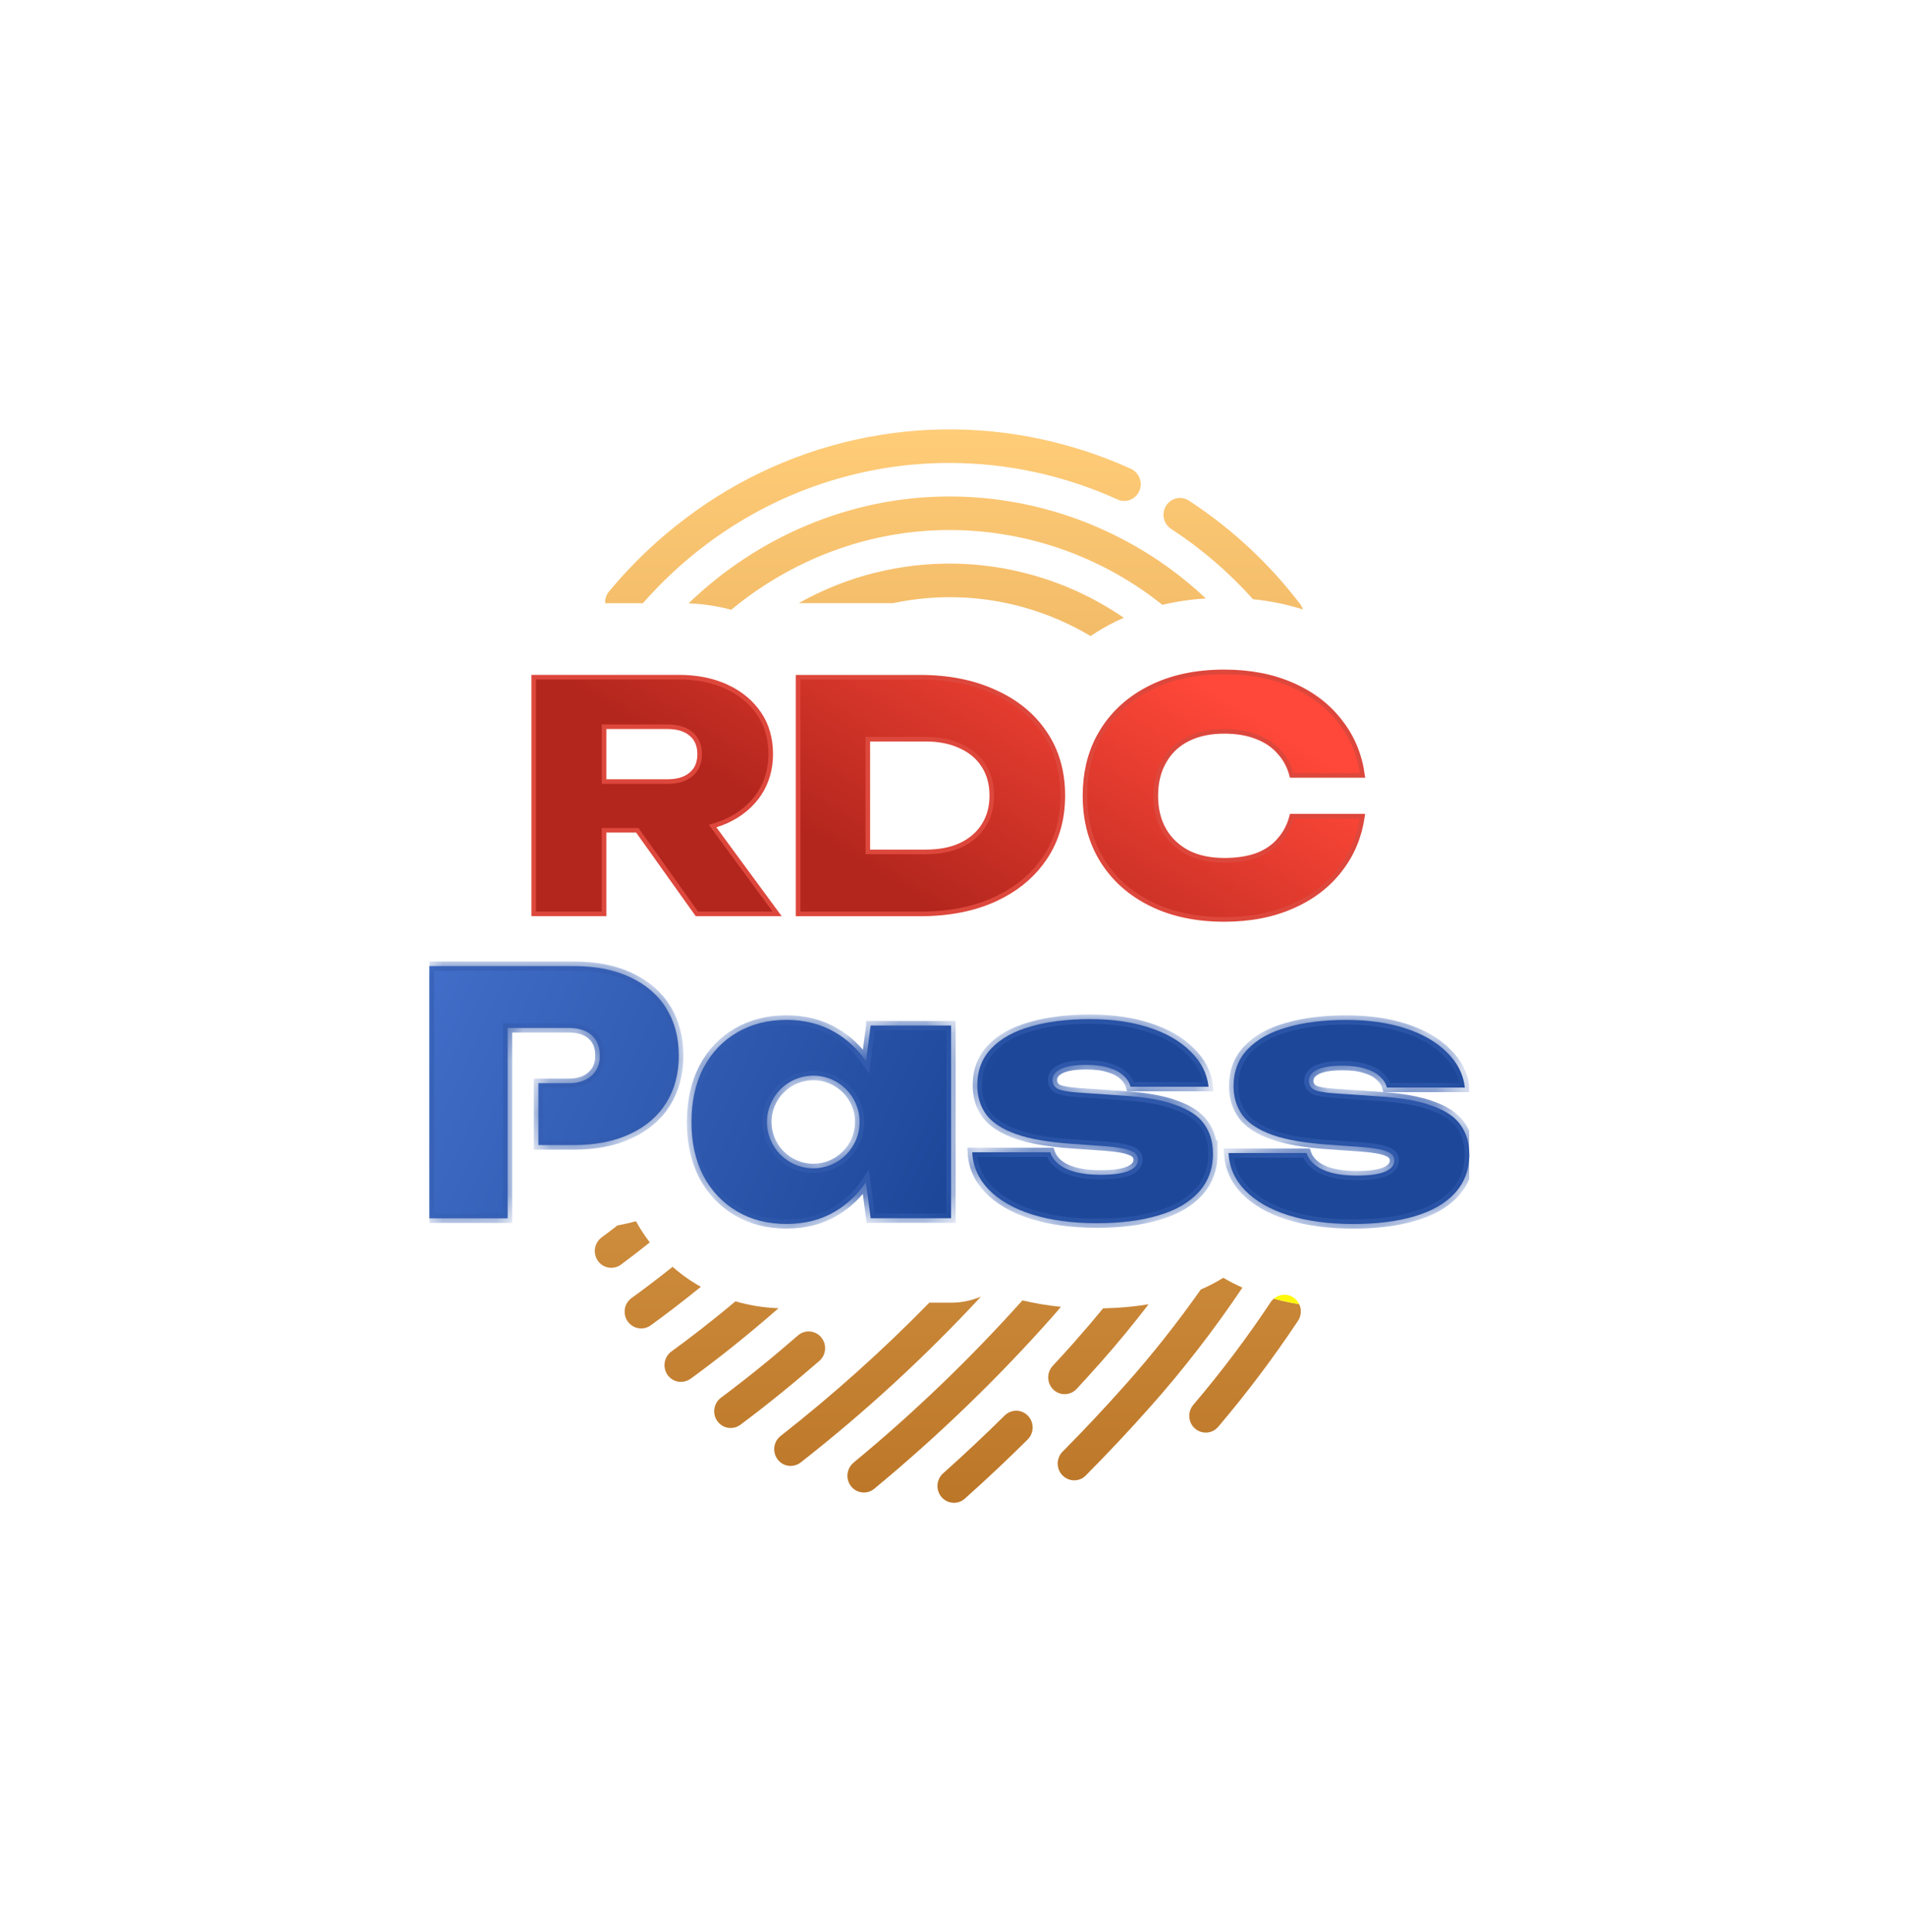 <svg width="71" height="72" viewBox="0 0 71 72" fill="none" xmlns="http://www.w3.org/2000/svg">
<g clip-path="url(#clip0_28556_11290)" filter="url(#filter0_d_28556_11290)">
<path d="M44.757 48.049C43.881 49.292 42.938 50.485 41.927 51.619C41.186 52.453 40.405 53.286 39.605 54.092C39.547 54.15 39.501 54.218 39.47 54.295C39.439 54.37 39.421 54.452 39.421 54.535C39.421 54.618 39.437 54.699 39.466 54.775C39.497 54.85 39.541 54.919 39.599 54.977C39.655 55.035 39.723 55.082 39.798 55.115C39.874 55.146 39.953 55.163 40.034 55.163C40.115 55.163 40.195 55.148 40.27 55.117C40.345 55.086 40.413 55.039 40.469 54.981C41.285 54.158 42.083 53.309 42.839 52.458C44.096 51.047 45.252 49.549 46.306 47.981C46.056 47.871 45.819 47.749 45.592 47.615C45.331 47.778 45.055 47.923 44.759 48.05L44.757 48.049Z" fill="url(#paint0_linear_28556_11290)"/>
<path d="M47.357 48.526C46.472 49.858 45.509 51.134 44.475 52.35C44.368 52.476 44.314 52.638 44.326 52.804C44.337 52.971 44.413 53.123 44.536 53.232C44.66 53.34 44.821 53.394 44.983 53.382C45.145 53.371 45.296 53.294 45.403 53.168C46.468 51.915 47.46 50.598 48.372 49.226C48.419 49.158 48.451 49.081 48.469 49C48.486 48.918 48.486 48.835 48.473 48.754C48.463 48.7 48.444 48.648 48.419 48.597C48.094 48.543 47.779 48.476 47.475 48.393C47.431 48.431 47.388 48.474 47.355 48.524L47.357 48.526Z" fill="url(#paint1_linear_28556_11290)"/>
<path d="M26.278 20.321C28.908 18.328 32.099 17.251 35.378 17.251C37.544 17.251 39.684 17.717 41.662 18.618C41.81 18.682 41.977 18.684 42.126 18.624C42.275 18.564 42.396 18.446 42.462 18.297C42.528 18.148 42.533 17.978 42.477 17.825C42.421 17.673 42.309 17.547 42.164 17.477C41.376 17.118 40.562 16.822 39.728 16.592C37.318 15.923 34.787 15.82 32.331 16.292C29.876 16.764 27.556 17.798 25.551 19.316C24.5 20.107 23.543 21.021 22.7 22.04C22.648 22.102 22.607 22.175 22.582 22.255C22.559 22.326 22.551 22.401 22.555 22.477H23.962C24.662 21.682 25.435 20.957 26.278 20.323V20.321Z" fill="url(#paint2_linear_28556_11290)"/>
<path d="M48.467 22.523C47.309 21.002 45.903 19.693 44.31 18.654C44.173 18.566 44.007 18.535 43.848 18.569C43.769 18.587 43.695 18.62 43.628 18.668C43.562 18.714 43.506 18.774 43.461 18.844C43.374 18.983 43.343 19.153 43.378 19.316C43.413 19.478 43.51 19.619 43.647 19.708C44.774 20.443 45.801 21.324 46.7 22.33C47.351 22.395 47.974 22.523 48.561 22.712C48.54 22.645 48.509 22.581 48.467 22.525V22.523Z" fill="url(#paint3_linear_28556_11290)"/>
<path d="M35.381 19.751C38.074 19.751 40.699 20.609 42.888 22.206C43.035 22.314 43.18 22.425 43.323 22.539C43.839 22.415 44.38 22.336 44.941 22.299C44.52 21.903 44.073 21.531 43.603 21.189C41.206 19.442 38.331 18.5 35.381 18.5C31.706 18.5 28.241 19.998 25.664 22.483C26.219 22.506 26.749 22.587 27.253 22.722C29.509 20.855 32.367 19.751 35.381 19.751Z" fill="url(#paint4_linear_28556_11290)"/>
<path d="M40.103 49.943C39.819 50.262 39.527 50.585 39.235 50.898C39.123 51.018 39.063 51.181 39.067 51.345C39.071 51.511 39.141 51.668 39.258 51.782C39.376 51.896 39.535 51.958 39.697 51.952C39.86 51.948 40.014 51.876 40.127 51.757C40.424 51.436 40.722 51.107 41.012 50.78C41.66 50.051 42.255 49.323 42.808 48.603C42.276 48.69 41.71 48.741 41.112 48.754C40.79 49.149 40.453 49.545 40.099 49.943H40.103Z" fill="url(#paint5_linear_28556_11290)"/>
<path d="M37.884 52.569C37.721 52.567 37.563 52.631 37.447 52.745C36.705 53.479 35.931 54.206 35.148 54.904C35.088 54.958 35.038 55.024 35.003 55.097C34.968 55.171 34.947 55.25 34.941 55.333C34.936 55.414 34.947 55.498 34.972 55.575C34.998 55.652 35.038 55.724 35.092 55.786C35.144 55.848 35.21 55.898 35.282 55.935C35.353 55.971 35.432 55.993 35.514 55.998C35.595 56.004 35.674 55.993 35.752 55.967C35.829 55.94 35.898 55.9 35.958 55.846C36.757 55.134 37.546 54.392 38.301 53.642C38.417 53.526 38.485 53.367 38.487 53.203C38.489 53.037 38.427 52.878 38.313 52.758C38.199 52.64 38.044 52.571 37.882 52.569H37.884Z" fill="url(#paint6_linear_28556_11290)"/>
<path d="M32.643 21.334C31.636 21.584 30.671 21.968 29.77 22.475H33.283C34.882 22.138 36.538 22.185 38.118 22.622C39.025 22.873 39.871 23.24 40.647 23.702C40.939 23.505 41.246 23.323 41.573 23.163C41.675 23.113 41.78 23.066 41.884 23.02C40.855 22.316 39.701 21.765 38.439 21.417C36.544 20.891 34.551 20.864 32.643 21.336V21.334Z" fill="url(#paint7_linear_28556_11290)"/>
<path d="M31.811 54.506C31.686 54.61 31.605 54.761 31.587 54.927C31.57 55.091 31.618 55.258 31.721 55.385C31.823 55.515 31.972 55.596 32.134 55.613C32.297 55.631 32.459 55.581 32.585 55.476C34.943 53.527 37.153 51.397 39.191 49.104C39.311 48.971 39.425 48.833 39.541 48.698C39.04 48.648 38.561 48.566 38.106 48.458C36.157 50.631 34.054 52.654 31.809 54.506H31.811Z" fill="url(#paint8_linear_28556_11290)"/>
<path d="M34.634 48.545C32.9 50.318 31.053 51.973 29.105 53.501C29.039 53.549 28.985 53.613 28.942 53.682C28.9 53.754 28.873 53.833 28.861 53.914C28.85 53.997 28.855 54.081 28.875 54.16C28.894 54.239 28.931 54.315 28.981 54.382C29.031 54.448 29.093 54.504 29.163 54.544C29.232 54.585 29.312 54.612 29.393 54.622C29.474 54.632 29.555 54.626 29.634 54.602C29.714 54.579 29.787 54.543 29.851 54.49C32.244 52.617 34.489 50.552 36.56 48.317C36.215 48.462 35.84 48.544 35.444 48.544H34.632L34.634 48.545Z" fill="url(#paint9_linear_28556_11290)"/>
<path d="M30.751 50.283C30.762 50.119 30.71 49.959 30.606 49.833C30.501 49.707 30.352 49.63 30.19 49.617C30.029 49.603 29.869 49.653 29.745 49.76C28.786 50.595 27.818 51.378 26.867 52.087C26.737 52.186 26.65 52.333 26.625 52.495C26.6 52.66 26.64 52.826 26.737 52.957C26.834 53.091 26.977 53.18 27.137 53.205C27.298 53.23 27.462 53.191 27.594 53.093C28.57 52.366 29.562 51.561 30.544 50.707C30.666 50.599 30.739 50.446 30.751 50.282V50.283Z" fill="url(#paint10_linear_28556_11290)"/>
<path d="M25.024 50.361C24.891 50.458 24.802 50.602 24.775 50.767C24.747 50.931 24.786 51.097 24.879 51.233C24.972 51.368 25.117 51.459 25.277 51.486C25.438 51.513 25.602 51.474 25.735 51.38C26.509 50.819 27.659 49.937 29.016 48.75C28.457 48.729 27.92 48.642 27.41 48.493C26.441 49.305 25.617 49.932 25.024 50.361Z" fill="url(#paint11_linear_28556_11290)"/>
<path d="M25.064 47.21C24.465 47.687 23.948 48.076 23.544 48.366C23.477 48.414 23.421 48.474 23.376 48.542C23.332 48.609 23.303 48.689 23.289 48.77C23.276 48.851 23.278 48.934 23.295 49.015C23.312 49.096 23.345 49.172 23.394 49.24C23.44 49.307 23.5 49.365 23.57 49.408C23.639 49.452 23.715 49.481 23.796 49.495C23.875 49.508 23.958 49.506 24.038 49.487C24.117 49.468 24.19 49.433 24.256 49.385C24.737 49.038 25.375 48.557 26.122 47.95C26.075 47.925 26.029 47.902 25.982 47.873C25.652 47.678 25.348 47.453 25.066 47.206L25.064 47.21Z" fill="url(#paint12_linear_28556_11290)"/>
<path d="M23.011 45.665C22.812 45.819 22.617 45.968 22.425 46.109C22.36 46.158 22.304 46.218 22.261 46.289C22.218 46.359 22.189 46.438 22.176 46.519C22.162 46.601 22.166 46.684 22.186 46.765C22.205 46.846 22.238 46.922 22.286 46.987C22.334 47.055 22.394 47.111 22.464 47.154C22.534 47.196 22.611 47.225 22.69 47.237C22.77 47.248 22.853 47.246 22.932 47.225C23.011 47.206 23.085 47.169 23.15 47.121C23.493 46.867 23.852 46.589 24.218 46.297C24.03 46.05 23.856 45.787 23.701 45.506C23.479 45.57 23.249 45.62 23.013 45.665H23.011Z" fill="url(#paint13_linear_28556_11290)"/>
<path d="M48.214 48.354C48.147 48.307 48.071 48.275 47.992 48.259C47.913 48.242 47.829 48.242 47.75 48.259C47.671 48.276 47.596 48.307 47.528 48.354C47.508 48.367 47.493 48.383 47.477 48.396C47.781 48.48 48.094 48.547 48.421 48.601C48.409 48.578 48.4 48.553 48.384 48.532C48.34 48.462 48.282 48.404 48.216 48.358L48.214 48.354Z" fill="#FFF80B"/>
<path d="M45.629 25.037C46.593 25.037 47.445 25.204 48.185 25.534H48.185C48.933 25.865 49.528 26.326 49.975 26.922L49.976 26.923C50.411 27.485 50.68 28.143 50.783 28.895H48.143C48.057 28.566 47.908 28.284 47.697 28.049C47.478 27.79 47.196 27.596 46.849 27.462H46.848C46.499 27.322 46.092 27.253 45.631 27.253C45.174 27.253 44.769 27.326 44.42 27.472L44.274 27.539C43.938 27.706 43.67 27.94 43.47 28.243L43.388 28.377C43.18 28.736 43.077 29.164 43.077 29.655C43.077 30.146 43.18 30.573 43.388 30.933V30.934C43.597 31.292 43.892 31.57 44.273 31.77L44.274 31.771C44.656 31.962 45.108 32.057 45.631 32.057C46.094 32.057 46.499 31.996 46.847 31.872L46.849 31.871C47.197 31.739 47.483 31.543 47.7 31.281L47.699 31.28C47.911 31.037 48.059 30.748 48.144 30.413H50.781C50.675 31.154 50.408 31.808 49.975 32.375V32.376C49.528 32.97 48.933 33.434 48.185 33.765H48.185C47.445 34.095 46.595 34.262 45.629 34.262C44.584 34.262 43.673 34.068 42.897 33.683C42.117 33.297 41.515 32.76 41.085 32.072C40.656 31.386 40.438 30.579 40.438 29.649C40.438 28.836 40.605 28.117 40.934 27.489L41.085 27.226C41.515 26.538 42.119 25.999 42.897 25.615C43.675 25.23 44.584 25.037 45.629 25.037ZM34.288 25.236C35.357 25.236 36.288 25.424 37.083 25.793H37.084C37.886 26.154 38.504 26.664 38.942 27.32L38.945 27.324C39.389 27.978 39.612 28.76 39.612 29.645C39.612 30.533 39.388 31.309 38.942 31.972C38.558 32.546 38.037 33.011 37.375 33.366L37.083 33.512C36.288 33.875 35.357 34.057 34.288 34.057H29.745V25.236H34.288ZM25.297 25.234C25.983 25.234 26.581 25.356 27.096 25.598V25.597C27.611 25.84 28.01 26.175 28.296 26.6H28.297C28.582 27.02 28.725 27.535 28.725 28.097C28.725 28.657 28.581 29.151 28.296 29.584C28.045 29.957 27.709 30.261 27.283 30.492L27.096 30.587C26.96 30.649 26.821 30.702 26.674 30.747L26.559 30.782L26.63 30.879L28.964 34.055H25.974L23.779 30.975L23.754 30.939H22.513V34.055H19.891V25.234H25.297ZM32.343 31.745H34.503C35.001 31.745 35.433 31.665 35.799 31.498H35.8C36.172 31.324 36.462 31.077 36.663 30.758C36.864 30.439 36.965 30.075 36.965 29.645C36.965 29.216 36.864 28.843 36.662 28.531C36.459 28.213 36.171 27.97 35.798 27.804C35.431 27.632 34.999 27.545 34.503 27.545H32.343V31.745ZM22.513 29.124H24.876C25.241 29.124 25.533 29.042 25.745 28.865C25.97 28.685 26.077 28.426 26.077 28.102C26.077 27.778 25.968 27.52 25.745 27.34C25.531 27.163 25.239 27.081 24.876 27.081H22.513V29.124Z" fill="url(#paint14_linear_28556_11290)" stroke="#DD473C" stroke-width="0.171"/>
<mask id="path-4-inside-1_28556_11290" fill="white">
<path d="M54.763 43.006C54.763 43.582 54.583 44.068 54.223 44.46C53.871 44.845 53.371 45.133 52.719 45.324C52.075 45.516 51.312 45.612 50.426 45.612C49.541 45.612 48.714 45.504 48.019 45.286C47.335 45.069 46.796 44.76 46.403 44.358C46.018 43.956 45.813 43.493 45.788 42.968H48.696C48.754 43.144 48.862 43.294 49.023 43.418C49.181 43.544 49.386 43.64 49.638 43.706C49.897 43.772 50.21 43.807 50.577 43.807C51.028 43.807 51.37 43.76 51.604 43.669C51.845 43.569 51.967 43.428 51.967 43.244C51.967 43.086 51.87 42.971 51.679 42.906C51.495 42.83 51.182 42.776 50.74 42.743L49.523 42.656C48.646 42.598 47.948 42.477 47.43 42.293C46.912 42.109 46.54 41.867 46.314 41.566C46.088 41.257 45.976 40.893 45.976 40.475C45.976 39.925 46.152 39.464 46.502 39.097C46.854 38.73 47.343 38.457 47.967 38.283C48.594 38.099 49.328 38.007 50.173 38.007C51.018 38.007 51.735 38.111 52.379 38.32C53.023 38.529 53.537 38.825 53.92 39.209C54.312 39.586 54.538 40.023 54.596 40.526H51.689C51.648 40.367 51.559 40.228 51.426 40.112C51.292 39.986 51.113 39.89 50.886 39.824C50.66 39.749 50.378 39.712 50.034 39.712C49.616 39.712 49.303 39.762 49.094 39.863C48.886 39.963 48.781 40.1 48.781 40.276C48.781 40.417 48.843 40.528 48.969 40.603C49.102 40.669 49.349 40.715 49.709 40.74L51.325 40.852C52.193 40.903 52.876 41.019 53.369 41.204C53.87 41.38 54.225 41.618 54.434 41.92C54.651 42.221 54.761 42.585 54.761 43.01L54.763 43.006Z"/>
<path d="M45.209 42.976C45.209 43.553 45.03 44.038 44.67 44.43C44.318 44.815 43.818 45.103 43.166 45.294C42.522 45.486 41.759 45.582 40.873 45.582C39.988 45.582 39.16 45.474 38.466 45.256C37.782 45.039 37.242 44.73 36.85 44.328C36.465 43.926 36.26 43.464 36.235 42.938H39.143C39.201 43.114 39.309 43.264 39.469 43.388C39.628 43.514 39.833 43.611 40.084 43.676C40.343 43.742 40.657 43.777 41.024 43.777C41.474 43.777 41.819 43.73 42.05 43.639C42.292 43.539 42.414 43.398 42.414 43.214C42.414 43.056 42.317 42.942 42.126 42.876C41.942 42.8 41.629 42.746 41.186 42.713L39.97 42.626C39.093 42.568 38.395 42.447 37.877 42.263C37.358 42.079 36.987 41.838 36.761 41.536C36.535 41.227 36.423 40.863 36.423 40.446C36.423 39.895 36.599 39.435 36.949 39.067C37.3 38.7 37.789 38.427 38.414 38.253C39.04 38.07 39.775 37.977 40.62 37.977C41.465 37.977 42.182 38.081 42.826 38.29C43.469 38.499 43.984 38.795 44.367 39.179C44.759 39.556 44.985 39.993 45.043 40.496H42.136C42.095 40.337 42.006 40.198 41.873 40.082C41.739 39.956 41.559 39.86 41.333 39.794C41.107 39.719 40.823 39.682 40.481 39.682C40.063 39.682 39.75 39.732 39.541 39.833C39.332 39.933 39.228 40.071 39.228 40.246C39.228 40.388 39.29 40.498 39.415 40.573C39.549 40.639 39.796 40.685 40.156 40.711L41.772 40.823C42.64 40.873 43.323 40.989 43.816 41.175C44.316 41.35 44.672 41.588 44.881 41.89C45.097 42.191 45.206 42.555 45.206 42.98L45.209 42.976Z"/>
<path d="M32.45 38.219L32.276 39.548C31.961 39.091 31.576 38.732 31.122 38.469C30.596 38.16 29.989 38.005 29.305 38.005C28.62 38.005 27.998 38.163 27.462 38.48C26.929 38.79 26.511 39.233 26.209 39.809C25.918 40.377 25.771 41.046 25.771 41.813C25.771 42.581 25.918 43.229 26.209 43.807C26.511 44.375 26.929 44.818 27.462 45.135C27.996 45.452 28.611 45.61 29.305 45.61C29.999 45.61 30.596 45.456 31.122 45.146C31.58 44.876 31.963 44.51 32.272 44.056L32.45 45.396H35.447V38.215H32.45V38.219ZM30.312 43.536C29.359 43.536 28.585 42.763 28.585 41.809C28.585 40.856 29.359 40.083 30.312 40.083C31.265 40.083 32.038 40.856 32.038 41.809C32.038 42.763 31.265 43.536 30.312 43.536Z"/>
<path d="M24.837 37.58C24.528 37.079 24.077 36.69 23.484 36.414C22.9 36.137 22.196 36 21.378 36H16.002V45.4H18.921V38.306H21.189C21.556 38.306 21.84 38.393 22.042 38.569C22.25 38.745 22.355 39.001 22.355 39.335C22.355 39.669 22.25 39.903 22.042 40.087C21.84 40.271 21.556 40.364 21.189 40.364H20.066V42.67H21.377C22.196 42.67 22.898 42.533 23.482 42.256C24.075 41.98 24.526 41.591 24.835 41.09C25.145 40.59 25.299 40.004 25.299 39.337C25.299 38.67 25.145 38.074 24.835 37.583L24.837 37.58Z"/>
</mask>
<path d="M54.763 43.006C54.763 43.582 54.583 44.068 54.223 44.46C53.871 44.845 53.371 45.133 52.719 45.324C52.075 45.516 51.312 45.612 50.426 45.612C49.541 45.612 48.714 45.504 48.019 45.286C47.335 45.069 46.796 44.76 46.403 44.358C46.018 43.956 45.813 43.493 45.788 42.968H48.696C48.754 43.144 48.862 43.294 49.023 43.418C49.181 43.544 49.386 43.64 49.638 43.706C49.897 43.772 50.21 43.807 50.577 43.807C51.028 43.807 51.37 43.76 51.604 43.669C51.845 43.569 51.967 43.428 51.967 43.244C51.967 43.086 51.87 42.971 51.679 42.906C51.495 42.83 51.182 42.776 50.74 42.743L49.523 42.656C48.646 42.598 47.948 42.477 47.43 42.293C46.912 42.109 46.54 41.867 46.314 41.566C46.088 41.257 45.976 40.893 45.976 40.475C45.976 39.925 46.152 39.464 46.502 39.097C46.854 38.73 47.343 38.457 47.967 38.283C48.594 38.099 49.328 38.007 50.173 38.007C51.018 38.007 51.735 38.111 52.379 38.32C53.023 38.529 53.537 38.825 53.92 39.209C54.312 39.586 54.538 40.023 54.596 40.526H51.689C51.648 40.367 51.559 40.228 51.426 40.112C51.292 39.986 51.113 39.89 50.886 39.824C50.66 39.749 50.378 39.712 50.034 39.712C49.616 39.712 49.303 39.762 49.094 39.863C48.886 39.963 48.781 40.1 48.781 40.276C48.781 40.417 48.843 40.528 48.969 40.603C49.102 40.669 49.349 40.715 49.709 40.74L51.325 40.852C52.193 40.903 52.876 41.019 53.369 41.204C53.87 41.38 54.225 41.618 54.434 41.92C54.651 42.221 54.761 42.585 54.761 43.01L54.763 43.006Z" fill="url(#paint15_linear_28556_11290)"/>
<path d="M45.209 42.976C45.209 43.553 45.03 44.038 44.67 44.43C44.318 44.815 43.818 45.103 43.166 45.294C42.522 45.486 41.759 45.582 40.873 45.582C39.988 45.582 39.16 45.474 38.466 45.256C37.782 45.039 37.242 44.73 36.85 44.328C36.465 43.926 36.26 43.464 36.235 42.938H39.143C39.201 43.114 39.309 43.264 39.469 43.388C39.628 43.514 39.833 43.611 40.084 43.676C40.343 43.742 40.657 43.777 41.024 43.777C41.474 43.777 41.819 43.73 42.05 43.639C42.292 43.539 42.414 43.398 42.414 43.214C42.414 43.056 42.317 42.942 42.126 42.876C41.942 42.8 41.629 42.746 41.186 42.713L39.97 42.626C39.093 42.568 38.395 42.447 37.877 42.263C37.358 42.079 36.987 41.838 36.761 41.536C36.535 41.227 36.423 40.863 36.423 40.446C36.423 39.895 36.599 39.435 36.949 39.067C37.3 38.7 37.789 38.427 38.414 38.253C39.04 38.07 39.775 37.977 40.62 37.977C41.465 37.977 42.182 38.081 42.826 38.29C43.469 38.499 43.984 38.795 44.367 39.179C44.759 39.556 44.985 39.993 45.043 40.496H42.136C42.095 40.337 42.006 40.198 41.873 40.082C41.739 39.956 41.559 39.86 41.333 39.794C41.107 39.719 40.823 39.682 40.481 39.682C40.063 39.682 39.75 39.732 39.541 39.833C39.332 39.933 39.228 40.071 39.228 40.246C39.228 40.388 39.29 40.498 39.415 40.573C39.549 40.639 39.796 40.685 40.156 40.711L41.772 40.823C42.64 40.873 43.323 40.989 43.816 41.175C44.316 41.35 44.672 41.588 44.881 41.89C45.097 42.191 45.206 42.555 45.206 42.98L45.209 42.976Z" fill="url(#paint16_linear_28556_11290)"/>
<path d="M32.45 38.219L32.276 39.548C31.961 39.091 31.576 38.732 31.122 38.469C30.596 38.16 29.989 38.005 29.305 38.005C28.62 38.005 27.998 38.163 27.462 38.48C26.929 38.79 26.511 39.233 26.209 39.809C25.918 40.377 25.771 41.046 25.771 41.813C25.771 42.581 25.918 43.229 26.209 43.807C26.511 44.375 26.929 44.818 27.462 45.135C27.996 45.452 28.611 45.61 29.305 45.61C29.999 45.61 30.596 45.456 31.122 45.146C31.58 44.876 31.963 44.51 32.272 44.056L32.45 45.396H35.447V38.215H32.45V38.219ZM30.312 43.536C29.359 43.536 28.585 42.763 28.585 41.809C28.585 40.856 29.359 40.083 30.312 40.083C31.265 40.083 32.038 40.856 32.038 41.809C32.038 42.763 31.265 43.536 30.312 43.536Z" fill="url(#paint17_linear_28556_11290)"/>
<path d="M24.837 37.58C24.528 37.079 24.077 36.69 23.484 36.414C22.9 36.137 22.196 36 21.378 36H16.002V45.4H18.921V38.306H21.189C21.556 38.306 21.84 38.393 22.042 38.569C22.25 38.745 22.355 39.001 22.355 39.335C22.355 39.669 22.25 39.903 22.042 40.087C21.84 40.271 21.556 40.364 21.189 40.364H20.066V42.67H21.377C22.196 42.67 22.898 42.533 23.482 42.256C24.075 41.98 24.526 41.591 24.835 41.09C25.145 40.59 25.299 40.004 25.299 39.337C25.299 38.67 25.145 38.074 24.835 37.583L24.837 37.58Z" fill="url(#paint18_linear_28556_11290)"/>
<path d="M54.763 43.006C54.763 43.582 54.583 44.068 54.223 44.46C53.871 44.845 53.371 45.133 52.719 45.324C52.075 45.516 51.312 45.612 50.426 45.612C49.541 45.612 48.714 45.504 48.019 45.286C47.335 45.069 46.796 44.76 46.403 44.358C46.018 43.956 45.813 43.493 45.788 42.968H48.696C48.754 43.144 48.862 43.294 49.023 43.418C49.181 43.544 49.386 43.64 49.638 43.706C49.897 43.772 50.21 43.807 50.577 43.807C51.028 43.807 51.37 43.76 51.604 43.669C51.845 43.569 51.967 43.428 51.967 43.244C51.967 43.086 51.87 42.971 51.679 42.906C51.495 42.83 51.182 42.776 50.74 42.743L49.523 42.656C48.646 42.598 47.948 42.477 47.43 42.293C46.912 42.109 46.54 41.867 46.314 41.566C46.088 41.257 45.976 40.893 45.976 40.475C45.976 39.925 46.152 39.464 46.502 39.097C46.854 38.73 47.343 38.457 47.967 38.283C48.594 38.099 49.328 38.007 50.173 38.007C51.018 38.007 51.735 38.111 52.379 38.32C53.023 38.529 53.537 38.825 53.92 39.209C54.312 39.586 54.538 40.023 54.596 40.526H51.689C51.648 40.367 51.559 40.228 51.426 40.112C51.292 39.986 51.113 39.89 50.886 39.824C50.66 39.749 50.378 39.712 50.034 39.712C49.616 39.712 49.303 39.762 49.094 39.863C48.886 39.963 48.781 40.1 48.781 40.276C48.781 40.417 48.843 40.528 48.969 40.603C49.102 40.669 49.349 40.715 49.709 40.74L51.325 40.852C52.193 40.903 52.876 41.019 53.369 41.204C53.87 41.38 54.225 41.618 54.434 41.92C54.651 42.221 54.761 42.585 54.761 43.01L54.763 43.006Z" stroke="#335CAF" stroke-width="0.342" mask="url(#path-4-inside-1_28556_11290)"/>
<path d="M45.209 42.976C45.209 43.553 45.03 44.038 44.67 44.43C44.318 44.815 43.818 45.103 43.166 45.294C42.522 45.486 41.759 45.582 40.873 45.582C39.988 45.582 39.16 45.474 38.466 45.256C37.782 45.039 37.242 44.73 36.85 44.328C36.465 43.926 36.26 43.464 36.235 42.938H39.143C39.201 43.114 39.309 43.264 39.469 43.388C39.628 43.514 39.833 43.611 40.084 43.676C40.343 43.742 40.657 43.777 41.024 43.777C41.474 43.777 41.819 43.73 42.05 43.639C42.292 43.539 42.414 43.398 42.414 43.214C42.414 43.056 42.317 42.942 42.126 42.876C41.942 42.8 41.629 42.746 41.186 42.713L39.97 42.626C39.093 42.568 38.395 42.447 37.877 42.263C37.358 42.079 36.987 41.838 36.761 41.536C36.535 41.227 36.423 40.863 36.423 40.446C36.423 39.895 36.599 39.435 36.949 39.067C37.3 38.7 37.789 38.427 38.414 38.253C39.04 38.07 39.775 37.977 40.62 37.977C41.465 37.977 42.182 38.081 42.826 38.29C43.469 38.499 43.984 38.795 44.367 39.179C44.759 39.556 44.985 39.993 45.043 40.496H42.136C42.095 40.337 42.006 40.198 41.873 40.082C41.739 39.956 41.559 39.86 41.333 39.794C41.107 39.719 40.823 39.682 40.481 39.682C40.063 39.682 39.75 39.732 39.541 39.833C39.332 39.933 39.228 40.071 39.228 40.246C39.228 40.388 39.29 40.498 39.415 40.573C39.549 40.639 39.796 40.685 40.156 40.711L41.772 40.823C42.64 40.873 43.323 40.989 43.816 41.175C44.316 41.35 44.672 41.588 44.881 41.89C45.097 42.191 45.206 42.555 45.206 42.98L45.209 42.976Z" stroke="#335CAF" stroke-width="0.342" mask="url(#path-4-inside-1_28556_11290)"/>
<path d="M32.45 38.219L32.276 39.548C31.961 39.091 31.576 38.732 31.122 38.469C30.596 38.16 29.989 38.005 29.305 38.005C28.62 38.005 27.998 38.163 27.462 38.48C26.929 38.79 26.511 39.233 26.209 39.809C25.918 40.377 25.771 41.046 25.771 41.813C25.771 42.581 25.918 43.229 26.209 43.807C26.511 44.375 26.929 44.818 27.462 45.135C27.996 45.452 28.611 45.61 29.305 45.61C29.999 45.61 30.596 45.456 31.122 45.146C31.58 44.876 31.963 44.51 32.272 44.056L32.45 45.396H35.447V38.215H32.45V38.219ZM30.312 43.536C29.359 43.536 28.585 42.763 28.585 41.809C28.585 40.856 29.359 40.083 30.312 40.083C31.265 40.083 32.038 40.856 32.038 41.809C32.038 42.763 31.265 43.536 30.312 43.536Z" stroke="#335CAF" stroke-width="0.342" mask="url(#path-4-inside-1_28556_11290)"/>
<path d="M24.837 37.58C24.528 37.079 24.077 36.69 23.484 36.414C22.9 36.137 22.196 36 21.378 36H16.002V45.4H18.921V38.306H21.189C21.556 38.306 21.84 38.393 22.042 38.569C22.25 38.745 22.355 39.001 22.355 39.335C22.355 39.669 22.25 39.903 22.042 40.087C21.84 40.271 21.556 40.364 21.189 40.364H20.066V42.67H21.377C22.196 42.67 22.898 42.533 23.482 42.256C24.075 41.98 24.526 41.591 24.835 41.09C25.145 40.59 25.299 40.004 25.299 39.337C25.299 38.67 25.145 38.074 24.835 37.583L24.837 37.58Z" stroke="#335CAF" stroke-width="0.342" mask="url(#path-4-inside-1_28556_11290)"/>
</g>
<defs>
<filter id="filter0_d_28556_11290" x="0" y="0" width="70.761" height="72" filterUnits="userSpaceOnUse" color-interpolation-filters="sRGB">
<feFlood flood-opacity="0" result="BackgroundImageFix"/>
<feColorMatrix in="SourceAlpha" type="matrix" values="0 0 0 0 0 0 0 0 0 0 0 0 0 0 0 0 0 0 127 0" result="hardAlpha"/>
<feOffset/>
<feGaussianBlur stdDeviation="8"/>
<feComposite in2="hardAlpha" operator="out"/>
<feColorMatrix type="matrix" values="0 0 0 0 0.035 0 0 0 0 0.118 0 0 0 0 0.29 0 0 0 0.6 0"/>
<feBlend mode="normal" in2="BackgroundImageFix" result="effect1_dropShadow_28556_11290"/>
<feBlend mode="normal" in="SourceGraphic" in2="effect1_dropShadow_28556_11290" result="shape"/>
</filter>
<linearGradient id="paint0_linear_28556_11290" x1="35.365" y1="16.001" x2="35.365" y2="56" gradientUnits="userSpaceOnUse">
<stop stop-color="#FFCC78"/>
<stop offset="1" stop-color="#BC7628"/>
</linearGradient>
<linearGradient id="paint1_linear_28556_11290" x1="35.365" y1="16.001" x2="35.365" y2="56" gradientUnits="userSpaceOnUse">
<stop stop-color="#FFCC78"/>
<stop offset="1" stop-color="#BC7628"/>
</linearGradient>
<linearGradient id="paint2_linear_28556_11290" x1="35.365" y1="16.001" x2="35.365" y2="56" gradientUnits="userSpaceOnUse">
<stop stop-color="#FFCC78"/>
<stop offset="1" stop-color="#BC7628"/>
</linearGradient>
<linearGradient id="paint3_linear_28556_11290" x1="35.365" y1="16.001" x2="35.365" y2="56" gradientUnits="userSpaceOnUse">
<stop stop-color="#FFCC78"/>
<stop offset="1" stop-color="#BC7628"/>
</linearGradient>
<linearGradient id="paint4_linear_28556_11290" x1="35.365" y1="16.001" x2="35.365" y2="56" gradientUnits="userSpaceOnUse">
<stop stop-color="#FFCC78"/>
<stop offset="1" stop-color="#BC7628"/>
</linearGradient>
<linearGradient id="paint5_linear_28556_11290" x1="35.365" y1="16.001" x2="35.365" y2="56" gradientUnits="userSpaceOnUse">
<stop stop-color="#FFCC78"/>
<stop offset="1" stop-color="#BC7628"/>
</linearGradient>
<linearGradient id="paint6_linear_28556_11290" x1="35.365" y1="16.001" x2="35.365" y2="56" gradientUnits="userSpaceOnUse">
<stop stop-color="#FFCC78"/>
<stop offset="1" stop-color="#BC7628"/>
</linearGradient>
<linearGradient id="paint7_linear_28556_11290" x1="35.365" y1="16.001" x2="35.365" y2="56" gradientUnits="userSpaceOnUse">
<stop stop-color="#FFCC78"/>
<stop offset="1" stop-color="#BC7628"/>
</linearGradient>
<linearGradient id="paint8_linear_28556_11290" x1="35.365" y1="16.001" x2="35.365" y2="56" gradientUnits="userSpaceOnUse">
<stop stop-color="#FFCC78"/>
<stop offset="1" stop-color="#BC7628"/>
</linearGradient>
<linearGradient id="paint9_linear_28556_11290" x1="35.365" y1="16.001" x2="35.365" y2="56" gradientUnits="userSpaceOnUse">
<stop stop-color="#FFCC78"/>
<stop offset="1" stop-color="#BC7628"/>
</linearGradient>
<linearGradient id="paint10_linear_28556_11290" x1="35.365" y1="16.001" x2="35.365" y2="56" gradientUnits="userSpaceOnUse">
<stop stop-color="#FFCC78"/>
<stop offset="1" stop-color="#BC7628"/>
</linearGradient>
<linearGradient id="paint11_linear_28556_11290" x1="35.365" y1="16.001" x2="35.365" y2="56" gradientUnits="userSpaceOnUse">
<stop stop-color="#FFCC78"/>
<stop offset="1" stop-color="#BC7628"/>
</linearGradient>
<linearGradient id="paint12_linear_28556_11290" x1="35.365" y1="16.001" x2="35.365" y2="56" gradientUnits="userSpaceOnUse">
<stop stop-color="#FFCC78"/>
<stop offset="1" stop-color="#BC7628"/>
</linearGradient>
<linearGradient id="paint13_linear_28556_11290" x1="35.365" y1="16.001" x2="35.365" y2="56" gradientUnits="userSpaceOnUse">
<stop stop-color="#FFCC78"/>
<stop offset="1" stop-color="#BC7628"/>
</linearGradient>
<linearGradient id="paint14_linear_28556_11290" x1="42.998" y1="21.892" x2="35.394" y2="34.29" gradientUnits="userSpaceOnUse">
<stop offset="0.141" stop-color="#FF4839"/>
<stop offset="1" stop-color="#B3261D"/>
</linearGradient>
<linearGradient id="paint15_linear_28556_11290" x1="15.557" y1="36.19" x2="34.744" y2="45.092" gradientUnits="userSpaceOnUse">
<stop stop-color="#436EC9"/>
<stop offset="1" stop-color="#1D489A"/>
</linearGradient>
<linearGradient id="paint16_linear_28556_11290" x1="15.557" y1="36.19" x2="34.744" y2="45.092" gradientUnits="userSpaceOnUse">
<stop stop-color="#436EC9"/>
<stop offset="1" stop-color="#1D489A"/>
</linearGradient>
<linearGradient id="paint17_linear_28556_11290" x1="15.557" y1="36.19" x2="34.744" y2="45.092" gradientUnits="userSpaceOnUse">
<stop stop-color="#436EC9"/>
<stop offset="1" stop-color="#1D489A"/>
</linearGradient>
<linearGradient id="paint18_linear_28556_11290" x1="15.557" y1="36.19" x2="34.744" y2="45.092" gradientUnits="userSpaceOnUse">
<stop stop-color="#436EC9"/>
<stop offset="1" stop-color="#1D489A"/>
</linearGradient>
<clipPath id="clip0_28556_11290">
<rect width="38.761" height="40" fill="white" transform="translate(16 16)"/>
</clipPath>
</defs>
</svg>
